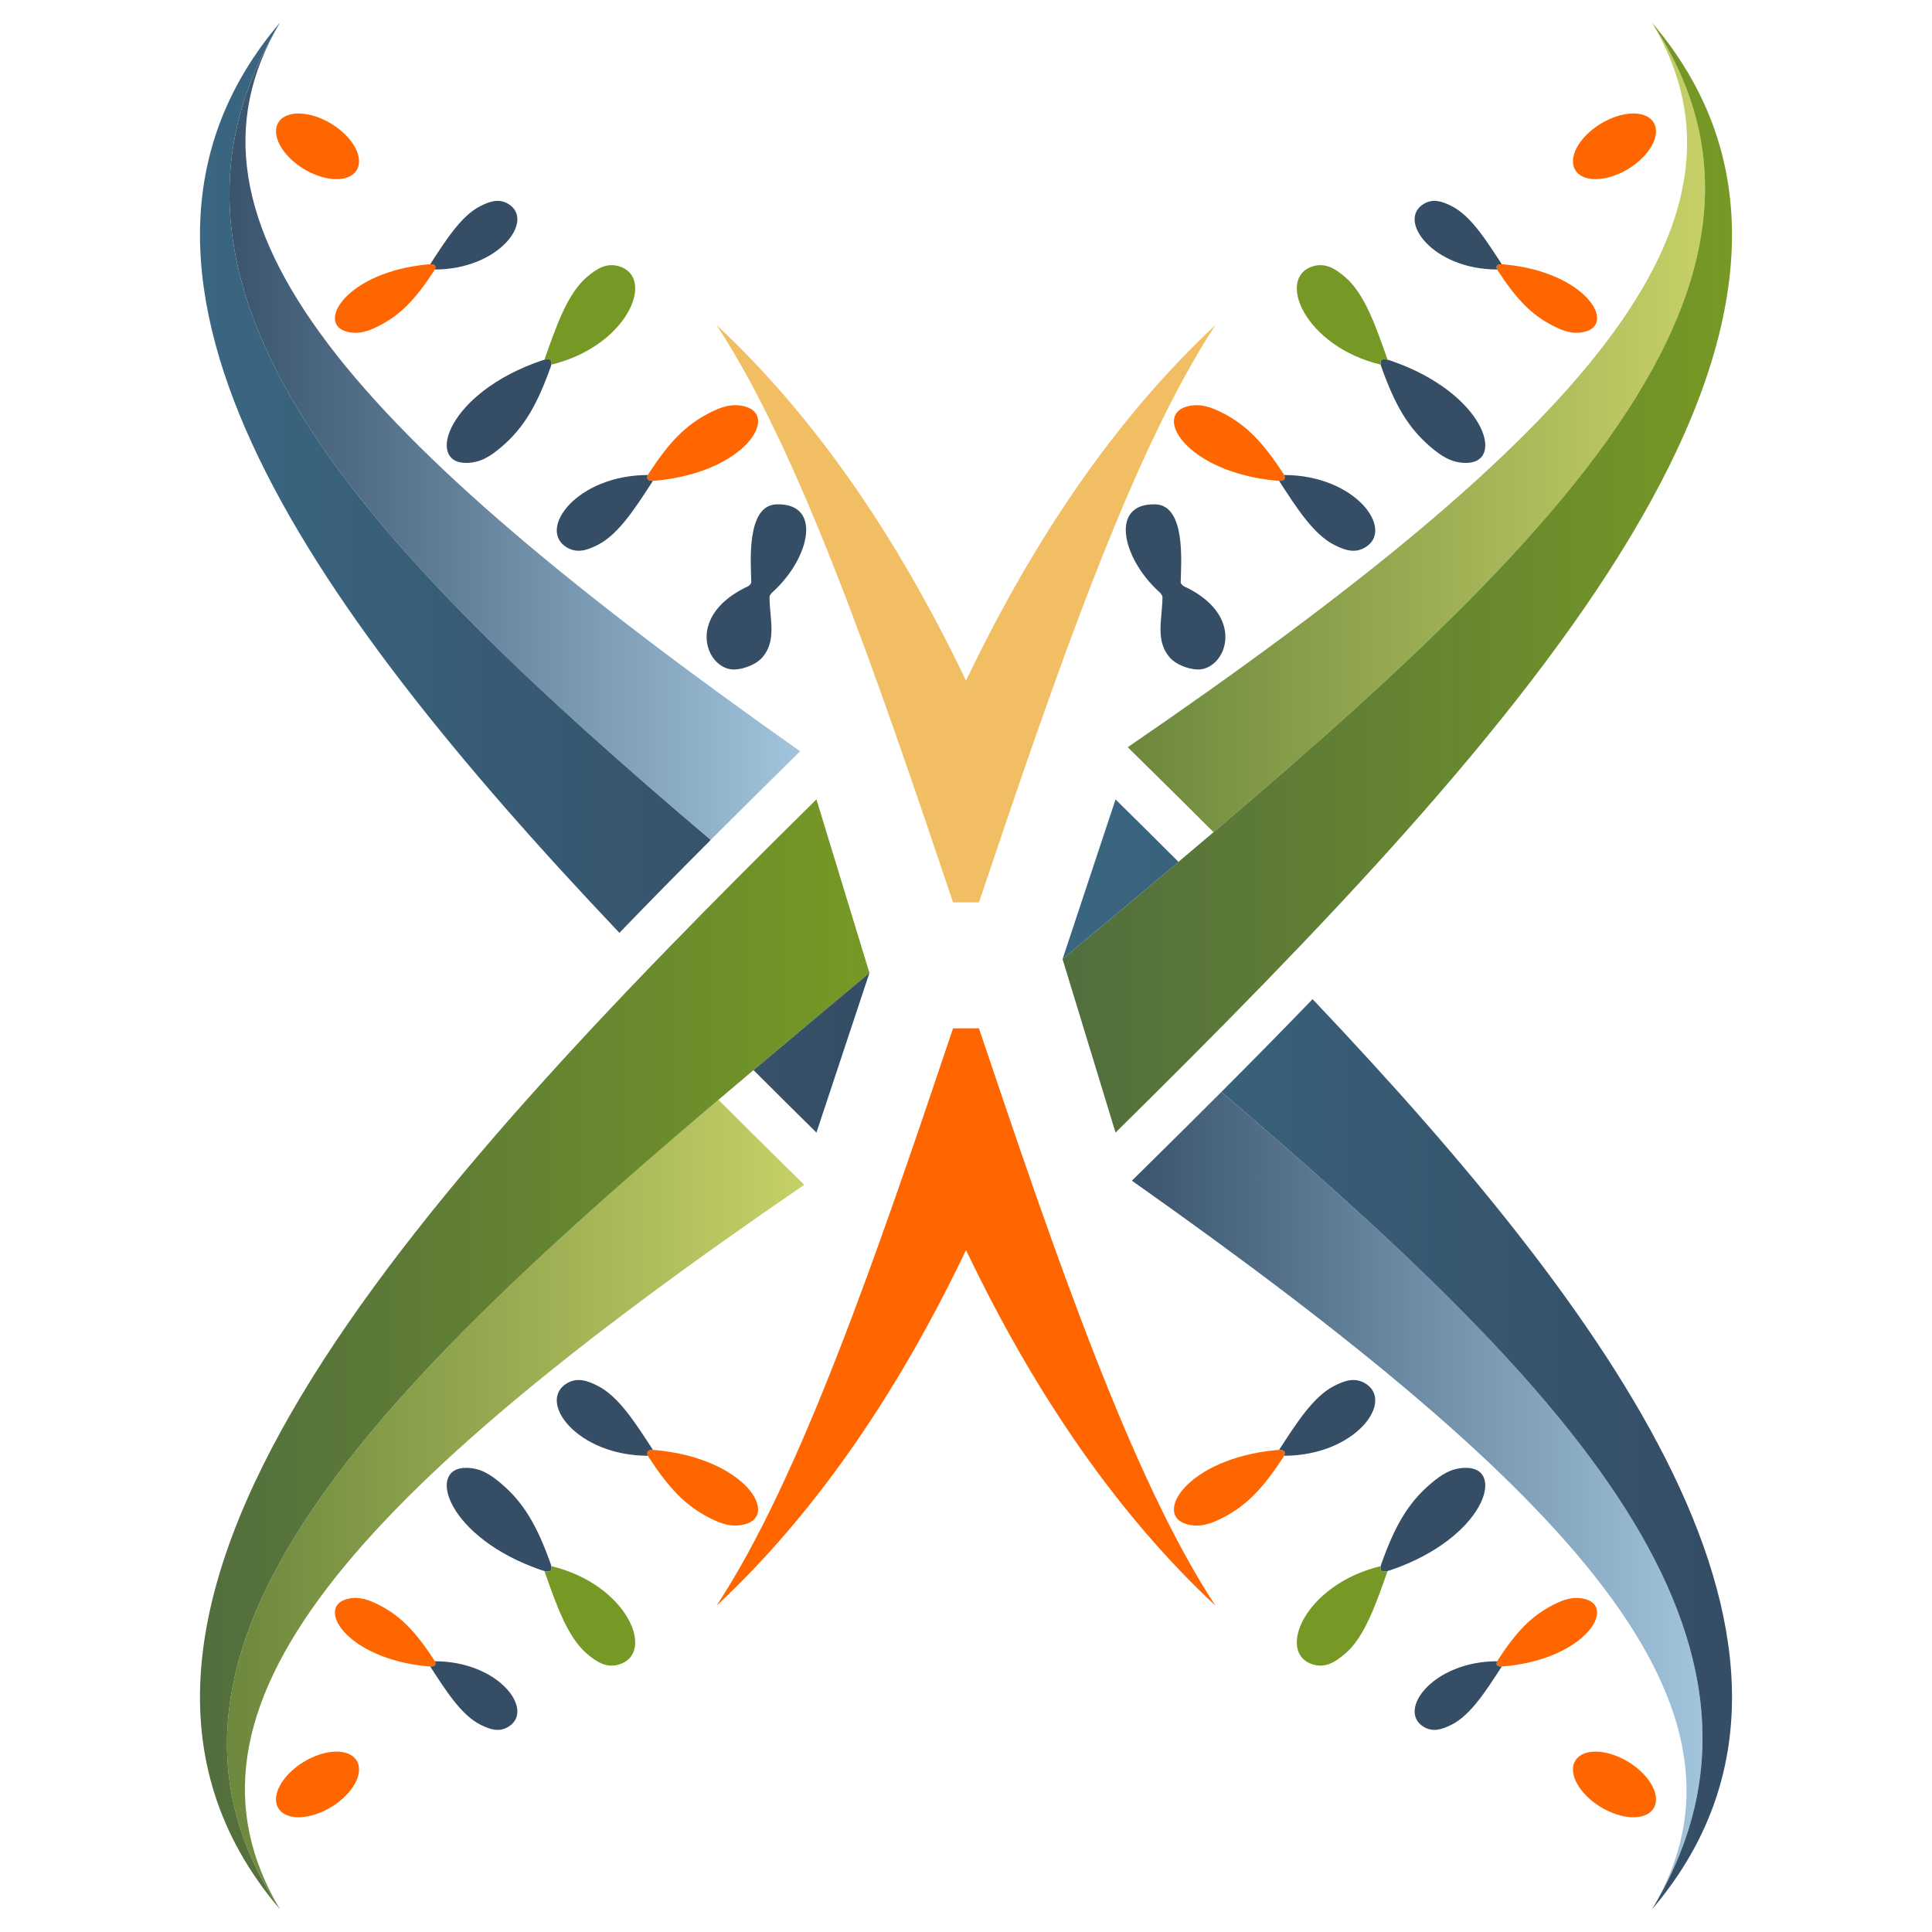 <svg xmlns="http://www.w3.org/2000/svg" xmlns:xlink="http://www.w3.org/1999/xlink" xmlns:xodm="http://www.corel.com/coreldraw/odm/2003" xml:space="preserve" width="0.853in" height="0.853in" style="shape-rendering:geometricPrecision; text-rendering:geometricPrecision; image-rendering:optimizeQuality; fill-rule:evenodd; clip-rule:evenodd" viewBox="0 0 853.33 853.33"> <defs> <style type="text/css"> .fil10 {fill:#354D65} .fil11 {fill:#769925} .fil8 {fill:#F1BE63} .fil9 {fill:#FF6600} .fil3 {fill:url(#id0)} .fil1 {fill:url(#id1)} .fil6 {fill:url(#id2)} .fil2 {fill:url(#id3)} .fil7 {fill:url(#id4)} .fil4 {fill:url(#id5)} .fil5 {fill:url(#id6)} .fil0 {fill:url(#id7)} </style> <linearGradient id="id0" gradientUnits="userSpaceOnUse" x1="88.33" y1="255.12" x2="384.02" y2="255.12"> <stop offset="0" style="stop-opacity:1; stop-color:#3A6681"></stop> <stop offset="1" style="stop-opacity:1; stop-color:#354D65"></stop> </linearGradient> <linearGradient id="id1" gradientUnits="userSpaceOnUse" x1="101.36" y1="190.5" x2="353.4" y2="190.5"> <stop offset="0" style="stop-opacity:1; stop-color:#3A546D"></stop> <stop offset="1" style="stop-opacity:1; stop-color:#A2C4DD"></stop> </linearGradient> <linearGradient id="id2" gradientUnits="userSpaceOnUse" x1="469.31" y1="255.12" x2="765" y2="255.12"> <stop offset="0" style="stop-opacity:1; stop-color:#526E3E"></stop> <stop offset="1" style="stop-opacity:1; stop-color:#769925"></stop> </linearGradient> <linearGradient id="id3" gradientUnits="userSpaceOnUse" xlink:href="#id2" x1="88.33" y1="598.2" x2="384.02" y2="598.2"> </linearGradient> <linearGradient id="id4" gradientUnits="userSpaceOnUse" xlink:href="#id0" x1="469.31" y1="598.21" x2="765" y2="598.21"> </linearGradient> <linearGradient id="id5" gradientUnits="userSpaceOnUse" x1="498.1" y1="188.78" x2="753.08" y2="188.78"> <stop offset="0" style="stop-opacity:1; stop-color:#6C883D"></stop> <stop offset="1" style="stop-opacity:1; stop-color:#C7D067"></stop> </linearGradient> <linearGradient id="id6" gradientUnits="userSpaceOnUse" xlink:href="#id1" x1="499.93" y1="662.83" x2="751.97" y2="662.83"> </linearGradient> <linearGradient id="id7" gradientUnits="userSpaceOnUse" xlink:href="#id5" x1="100.25" y1="664.54" x2="355.23" y2="664.54"> </linearGradient> </defs> <g id="Capa_x0020_1">  <g id="_2465838785312"> <g> <path class="fil0" d="M123.67 843.33c-52.87,-88.63 30.78,-182.6 231.56,-320.03l-8.8 -8.67c-9.73,-9.59 -19.44,-19.2 -29.11,-28.87 -152.84,129.83 -268.6,245.12 -193.65,357.57z"></path> <path class="fil1" d="M123.67 9.99c-52.72,88.36 32.95,183.06 229.72,321.84l-6.96 6.87c-10.88,10.72 -21.73,21.48 -32.54,32.3 -150.72,-128.08 -261.94,-242.6 -190.22,-361.01z"></path> <path class="fil2" d="M360.61 353.08c-180.19,177.63 -347.24,360.71 -236.94,490.25 -85.55,-128.38 77.4,-260.43 260.35,-413.61l-23.41 -76.63z"></path> <path class="fil3" d="M360.61 500.24c-9.31,-9.18 -18.59,-18.38 -27.8,-27.59 16.76,-14.13 33.89,-28.44 51.21,-42.94l-23.41 70.52zm-87.02 -88.21c-140.78,-148.44 -241.99,-293.9 -149.92,-402.04 -71.71,118.41 39.51,232.93 190.22,361.01 -13.54,13.56 -27,27.22 -40.31,41.02z"></path> </g> <path class="fil4" d="M729.66 9.99c52.87,88.63 -30.78,182.6 -231.56,320.04l8.8 8.67c9.72,9.59 19.44,19.2 29.11,28.87 152.84,-129.83 268.6,-245.12 193.65,-357.58z"></path> <path class="fil5" d="M729.66 843.33c52.72,-88.36 -32.95,-183.06 -229.72,-321.84l6.96 -6.87c10.87,-10.72 21.73,-21.48 32.54,-32.3 150.71,128.08 261.94,242.59 190.22,361.01z"></path> <path class="fil6" d="M492.71 500.24c180.19,-177.63 347.24,-360.71 236.94,-490.25 85.55,128.38 -77.4,260.44 -260.35,413.62l23.41 76.63z"></path> <path class="fil7" d="M492.71 353.08c9.32,9.19 18.6,18.38 27.81,27.59 -16.76,14.13 -33.9,28.44 -51.21,42.94l23.41 -70.53zm87.03 88.22c140.78,148.44 241.99,293.9 149.92,402.03 71.71,-118.41 -39.51,-232.93 -190.22,-361.01 13.54,-13.56 27,-27.22 40.31,-41.02z"></path> <path class="fil8" d="M316.51 143.6c37.02,56.27 70.78,154.98 104.44,254.97l5.72 0 5.72 0c33.66,-100 67.41,-198.7 104.44,-254.97 -42.6,39.75 -79.22,92.31 -110.15,157.04 -30.94,-64.73 -67.56,-117.29 -110.15,-157.04z"></path> <path class="fil9" d="M316.51 709.18c37.02,-56.27 70.78,-154.98 104.44,-254.97l5.72 -0 5.72 0c33.66,99.99 67.41,198.7 104.44,254.97 -42.6,-39.75 -79.22,-92.31 -110.15,-157.04 -30.94,64.73 -67.56,117.29 -110.15,157.04z"></path> <g> <ellipse class="fil9" transform="matrix(-0.082 -0.038 -0.022 0.098 140.243 64.627)" rx="221.34" ry="120.51"></ellipse> <path class="fil10" d="M239.17 159.27c-41.49,14.19 -51.15,45.21 -33.33,45.19 6.44,-0.01 10.93,-3.05 15.66,-7.07 10.07,-8.59 15.81,-18.77 21.75,-35.42 0.91,-2.66 0.2,-4.24 -4.07,-2.7z"></path> <path class="fil9" d="M188.91 116.78c-35.99,3.36 -49.71,26.35 -35.44,29.78 5.16,1.24 9.35,-0.33 13.91,-2.65 9.73,-4.94 16.29,-11.99 24.27,-24.18 1.24,-1.96 0.98,-3.36 -2.74,-2.95z"></path> <path class="fil9" d="M289.61 212.3c39.7,-3.7 54.85,-29.07 39.1,-32.85 -5.7,-1.37 -10.31,0.36 -15.35,2.92 -10.74,5.45 -17.97,13.23 -26.77,26.68 -1.37,2.16 -1.09,3.7 3.02,3.26z"></path> <path class="fil11" d="M243.5 161.06c33.74,-8.18 46.23,-38.45 29.99,-43.43 -5.61,-1.72 -9.96,1.07 -14.28,4.74 -8.69,7.4 -13.65,22.09 -18.75,36.5 2.7,-0.67 3.42,0.37 3.04,2.19z"></path> <path class="fil10" d="M192.03 119.04c28.61,-0.04 44.46,-21.89 32.41,-29.01 -4.17,-2.46 -8.19,-1.07 -12.35,1.04 -8.39,4.26 -15.21,15.07 -22.07,25.63 2.3,-0.02 2.67,0.95 2.02,2.34z"></path> <path class="fil10" d="M286.17 209.8c-31.57,0.04 -49.06,24.15 -35.76,32.01 4.6,2.72 9.04,1.18 13.63,-1.15 9.26,-4.7 16.78,-16.62 24.35,-28.27 -2.53,0.02 -2.94,-1.05 -2.22,-2.58z"></path> </g> <g> <ellipse class="fil9" transform="matrix(0.082 -0.038 0.022 0.098 713.087 64.627)" rx="221.34" ry="120.51"></ellipse> <path class="fil10" d="M614.17 159.27c41.49,14.19 51.15,45.21 33.33,45.19 -6.44,-0.01 -10.93,-3.05 -15.66,-7.07 -10.07,-8.59 -15.81,-18.77 -21.75,-35.42 -0.91,-2.66 -0.2,-4.24 4.07,-2.7z"></path> <path class="fil9" d="M664.43 116.78c35.99,3.36 49.71,26.35 35.44,29.78 -5.17,1.24 -9.35,-0.33 -13.91,-2.65 -9.73,-4.94 -16.29,-11.99 -24.27,-24.18 -1.24,-1.96 -0.98,-3.36 2.74,-2.95z"></path> <path class="fil9" d="M563.72 212.3c-39.7,-3.7 -54.85,-29.07 -39.1,-32.85 5.7,-1.37 10.31,0.36 15.35,2.92 10.74,5.45 17.97,13.23 26.77,26.68 1.37,2.16 1.09,3.7 -3.02,3.26z"></path> <path class="fil11" d="M609.83 161.06c-33.74,-8.18 -46.23,-38.45 -29.99,-43.43 5.61,-1.72 9.96,1.07 14.28,4.74 8.69,7.4 13.65,22.09 18.75,36.5 -2.7,-0.67 -3.42,0.37 -3.04,2.19z"></path> <path class="fil10" d="M661.3 119.04c-28.61,-0.04 -44.46,-21.89 -32.41,-29.01 4.17,-2.46 8.19,-1.07 12.35,1.04 8.39,4.26 15.2,15.07 22.07,25.63 -2.29,-0.02 -2.67,0.95 -2.01,2.34z"></path> <path class="fil10" d="M567.17 209.8c31.57,0.04 49.06,24.15 35.76,32.01 -4.6,2.72 -9.04,1.18 -13.63,-1.15 -9.26,-4.7 -16.78,-16.62 -24.35,-28.27 2.53,0.02 2.94,-1.05 2.22,-2.58z"></path> </g> <g> <ellipse class="fil9" transform="matrix(-0.082 0.038 -0.022 -0.098 140.243 788.153)" rx="221.34" ry="120.51"></ellipse> <path class="fil10" d="M239.17 693.51c-41.49,-14.19 -51.15,-45.21 -33.33,-45.19 6.44,0 10.93,3.04 15.66,7.07 10.07,8.59 15.81,18.77 21.75,35.41 0.91,2.66 0.2,4.24 -4.07,2.7z"></path> <path class="fil9" d="M188.91 736c-35.99,-3.36 -49.71,-26.35 -35.44,-29.78 5.16,-1.24 9.35,0.33 13.91,2.65 9.73,4.94 16.29,11.99 24.27,24.18 1.24,1.95 0.98,3.35 -2.74,2.95z"></path> <path class="fil9" d="M289.61 640.48c39.7,3.7 54.85,29.07 39.1,32.85 -5.7,1.37 -10.31,-0.36 -15.35,-2.92 -10.74,-5.45 -17.97,-13.23 -26.77,-26.68 -1.37,-2.16 -1.09,-3.7 3.02,-3.26z"></path> <path class="fil11" d="M243.5 691.72c33.74,8.18 46.23,38.46 29.99,43.43 -5.61,1.72 -9.96,-1.07 -14.28,-4.74 -8.69,-7.41 -13.65,-22.09 -18.75,-36.5 2.7,0.67 3.42,-0.37 3.04,-2.19z"></path> <path class="fil10" d="M192.03 733.74c28.61,0.04 44.46,21.89 32.41,29.01 -4.17,2.46 -8.19,1.07 -12.35,-1.04 -8.39,-4.26 -15.21,-15.07 -22.07,-25.63 2.3,0.02 2.67,-0.95 2.02,-2.34z"></path> <path class="fil10" d="M286.17 642.98c-31.57,-0.04 -49.06,-24.15 -35.76,-32.01 4.6,-2.72 9.04,-1.18 13.63,1.15 9.26,4.7 16.78,16.62 24.35,28.27 -2.53,-0.02 -2.94,1.06 -2.22,2.58z"></path> </g> <g> <ellipse class="fil9" transform="matrix(0.082 0.038 0.022 -0.098 713.087 788.153)" rx="221.34" ry="120.51"></ellipse> <path class="fil10" d="M614.17 693.51c41.49,-14.19 51.15,-45.21 33.33,-45.19 -6.44,0 -10.93,3.04 -15.66,7.07 -10.07,8.59 -15.81,18.77 -21.75,35.41 -0.91,2.66 -0.2,4.24 4.07,2.7z"></path> <path class="fil9" d="M664.43 736c35.99,-3.36 49.71,-26.35 35.44,-29.78 -5.17,-1.24 -9.35,0.33 -13.91,2.65 -9.73,4.94 -16.29,11.99 -24.27,24.18 -1.24,1.95 -0.98,3.35 2.74,2.95z"></path> <path class="fil9" d="M563.72 640.48c-39.7,3.7 -54.85,29.07 -39.1,32.85 5.7,1.37 10.31,-0.36 15.35,-2.92 10.74,-5.45 17.97,-13.23 26.77,-26.68 1.37,-2.16 1.09,-3.7 -3.02,-3.26z"></path> <path class="fil11" d="M609.83 691.72c-33.74,8.18 -46.23,38.46 -29.99,43.43 5.61,1.72 9.96,-1.07 14.28,-4.74 8.69,-7.41 13.65,-22.09 18.75,-36.5 -2.7,0.67 -3.42,-0.37 -3.04,-2.19z"></path> <path class="fil10" d="M661.3 733.74c-28.61,0.04 -44.46,21.89 -32.41,29.01 4.17,2.46 8.19,1.07 12.35,-1.04 8.39,-4.26 15.2,-15.07 22.07,-25.63 -2.29,0.02 -2.67,-0.95 -2.01,-2.34z"></path> <path class="fil10" d="M567.17 642.98c31.57,-0.04 49.06,-24.15 35.76,-32.01 -4.6,-2.72 -9.04,-1.18 -13.63,1.15 -9.26,4.7 -16.78,16.62 -24.35,28.27 2.53,-0.02 2.94,1.06 2.22,2.58z"></path> </g> <path class="fil10" d="M329.07 259.58c-26.83,13.43 -16.77,36.72 -4.43,36.12 4.26,-0.2 9.46,-2.39 11.93,-5.18 6.57,-7.4 3.46,-16.8 3.31,-26.5 -0.28,-1.16 1.68,-2.85 1.96,-3.05 15.95,-14.87 21.33,-38.77 1.19,-38.21 -13.64,0.38 -11.32,26.26 -11.24,33.83 0.43,1.99 -2.73,2.98 -2.73,2.98z"></path> <path class="fil10" d="M524.26 259.58c26.83,13.43 16.77,36.72 4.43,36.12 -4.26,-0.2 -9.46,-2.39 -11.93,-5.18 -6.58,-7.4 -3.46,-16.8 -3.32,-26.5 0.28,-1.16 -1.68,-2.85 -1.96,-3.05 -15.95,-14.87 -21.33,-38.77 -1.19,-38.21 13.64,0.38 11.32,26.26 11.23,33.83 -0.42,1.99 2.73,2.98 2.73,2.98z"></path> </g> </g> </svg>